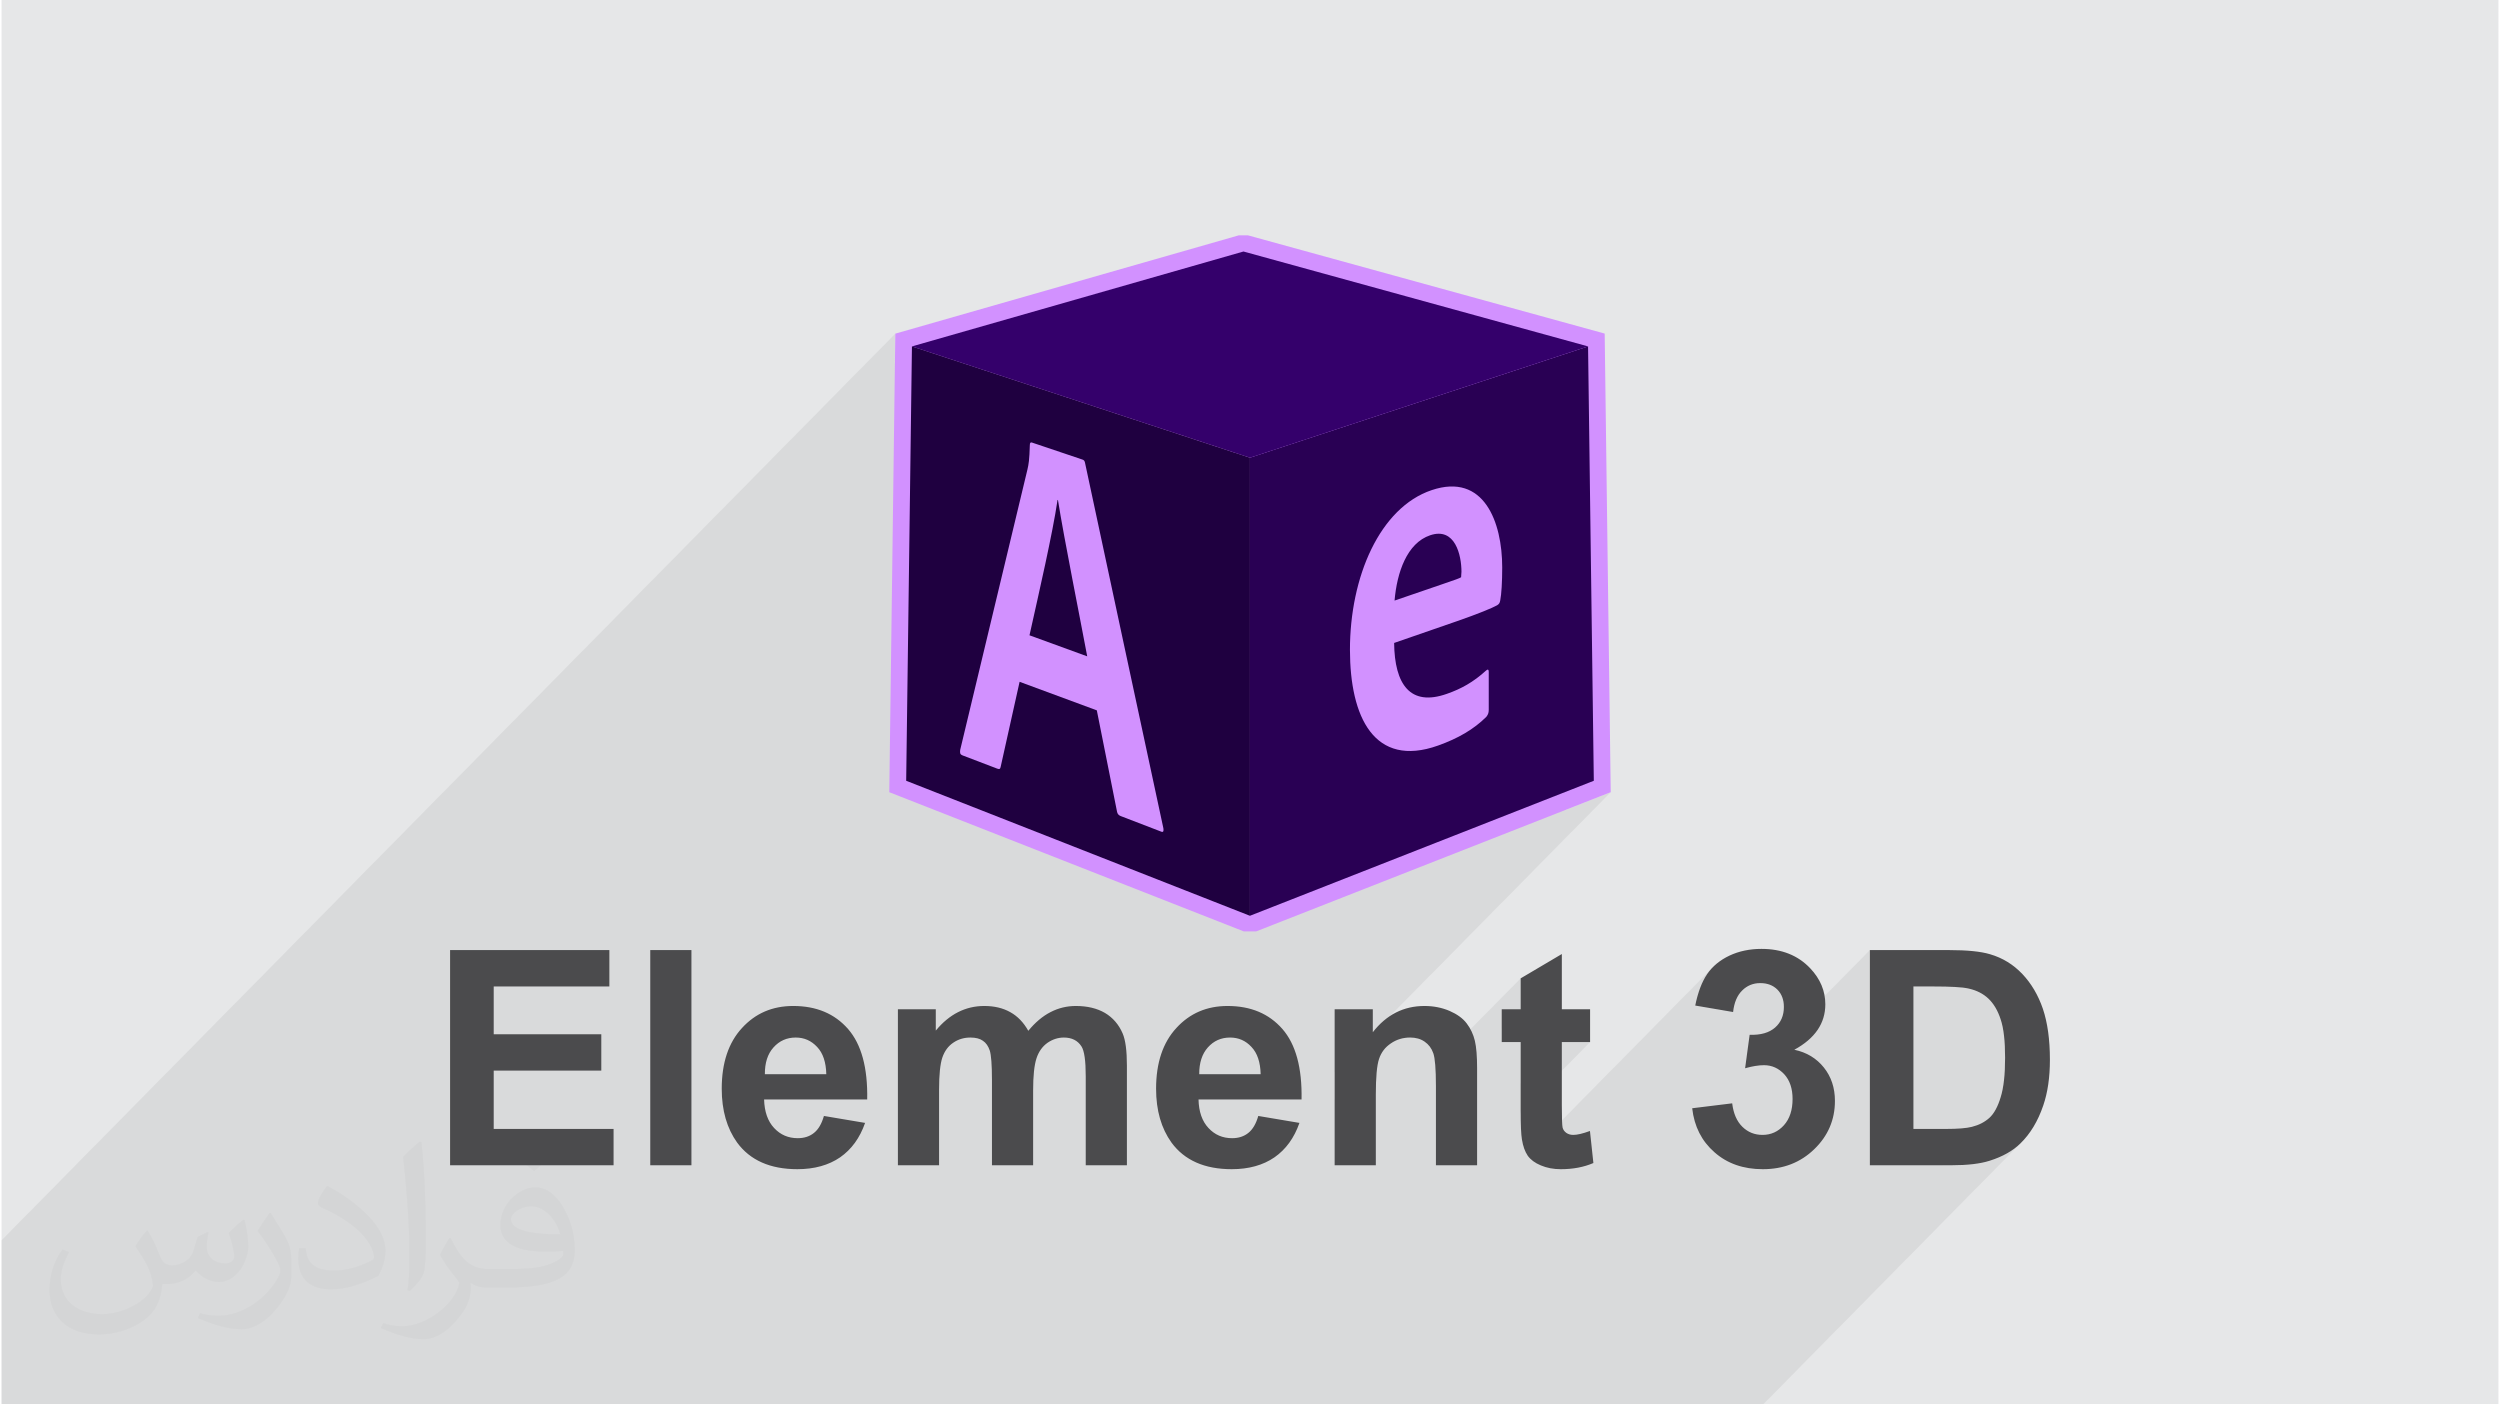 <?xml version="1.0" encoding="UTF-8"?>
<!DOCTYPE svg PUBLIC "-//W3C//DTD SVG 1.0//EN" "http://www.w3.org/TR/2001/REC-SVG-20010904/DTD/svg10.dtd">
<!-- Creator: CorelDRAW 2017 -->
<svg xmlns="http://www.w3.org/2000/svg" xml:space="preserve" width="356px" height="200px" version="1.0" shape-rendering="geometricPrecision" text-rendering="geometricPrecision" image-rendering="optimizeQuality" fill-rule="evenodd" clip-rule="evenodd"
viewBox="0 0 35600 20025"
 xmlns:xlink="http://www.w3.org/1999/xlink">
 <g id="Layer_x0020_1">
  <g id="_2669490982832">
   <path fill="#E6E7E8" d="M0 0l35600 0 0 20025 -35600 0 0 -20025z"/>
   <path fill="#373435" fill-opacity="0.031" d="M2082 17547c68,104 112,203 155,312 32,64 49,183 199,183 44,0 107,-14 163,-45 63,-33 111,-83 136,-159l60 -202 146 -72 10 10c-20,77 -25,149 -25,206 0,170 146,234 262,234 68,0 129,-34 129,-95 0,-81 -34,-217 -78,-339 68,-68 136,-136 214,-191l12 6c34,144 53,287 53,381 0,93 -41,196 -75,264 -70,132 -194,238 -344,238 -114,0 -241,-58 -328,-163l-5 0c-82,101 -209,193 -412,193l-63 0c-10,134 -39,229 -83,314 -121,237 -480,404 -818,404 -470,0 -706,-272 -706,-633 0,-223 73,-431 185,-578l92 38c-70,134 -117,262 -117,385 0,338 275,499 592,499 294,0 658,-187 724,-404 -25,-237 -114,-348 -250,-565 41,-72 94,-144 160,-221l12 0 0 0zm5421 -1274c99,62 196,136 291,221 -53,74 -119,142 -201,202 -95,-77 -190,-143 -287,-213 66,-74 131,-146 197,-210l0 0zm51 926c-160,0 -291,105 -291,183 0,168 320,219 703,217 -48,-196 -216,-400 -412,-400zm-359 895c208,0 390,-6 529,-41 155,-39 286,-118 286,-171 0,-15 0,-31 -5,-46 -87,8 -187,8 -274,8 -282,0 -498,-64 -583,-222 -21,-44 -36,-93 -36,-149 0,-152 66,-303 182,-406 97,-85 204,-138 313,-138 197,0 354,158 464,408 60,136 101,293 101,491 0,132 -36,243 -118,326 -153,148 -435,204 -867,204l-196 0 0 0 -51 0c-107,0 -184,-19 -245,-66l-10 0c3,25 5,50 5,72 0,97 -32,221 -97,320 -192,287 -400,410 -580,410 -182,0 -405,-70 -606,-161l36 -70c65,27 155,46 279,46 325,0 752,-314 805,-619 -12,-25 -34,-58 -65,-93 -95,-113 -155,-208 -211,-307 48,-95 92,-171 133,-239l17 -2c139,282 265,445 546,445l44 0 0 0 204 0 0 0zm-1408 299c24,-130 26,-276 26,-413l0 -202c0,-377 -48,-926 -87,-1282 68,-75 163,-161 238,-219l22 6c51,450 63,972 63,1452 0,126 -5,250 -17,340 -7,114 -73,201 -214,332l-31 -14 0 0zm-1449 -596c7,177 94,318 398,318 189,0 349,-50 526,-135 32,-14 49,-33 49,-49 0,-111 -85,-258 -228,-392 -139,-126 -323,-237 -495,-311 -59,-25 -78,-52 -78,-77 0,-51 68,-158 124,-235l19 -2c197,103 417,256 580,427 148,157 240,316 240,489 0,128 -39,250 -102,361 -216,109 -446,192 -674,192 -277,0 -466,-130 -466,-436 0,-33 0,-84 12,-150l95 0 0 0zm-501 -503l172 278c63,103 122,215 122,392l0 227c0,183 -117,379 -306,573 -148,132 -279,188 -400,188 -180,0 -386,-56 -624,-159l27 -70c75,21 162,37 269,37 342,-2 692,-252 852,-557 19,-35 26,-68 26,-90 0,-36 -19,-75 -34,-110 -87,-165 -184,-315 -291,-453 56,-89 112,-174 173,-258l14 2z"/>
   <path fill="#373435" fill-opacity="0.078" d="M1502 20025l0 0 822 0 19 0 8 0 440 0 72 0 170 0 825 0 193 0 81 0 81 0 144 0 111 0 24 0 85 0 387 0 295 0 6 0 32 0 67 0 496 0 27 0 100 0 487 0 111 0 532 0 108 0 130 0 216 0 99 0 15 0 63 0 0 0 21 0 286 0 3 0 6 0 8 0 80 0 322 0 11 0 18 0 6 0 108 0 496 0 39 0 31 0 196 0 7 0 31 0 326 0 78 0 183 0 86 0 5 0 581 0 83 0 171 0 133 0 157 0 18 0 108 0 112 0 47 0 591 0 84 0 503 0 95 0 532 0 143 0 80 0 330 0 72 0 0 0 27 0 281 0 5 0 59 0 11 0 19 0 359 0 25 0 924 0 24 0 165 0 270 0 128 0 63 0 270 0 524 0 63 0 403 0 121 0 577 0 287 0 459 0 172 0 131 0 426 0 213 0 49 0 144 0 117 0 324 0 68 0 741 0 103 0 770 0 1019 0 1038 0 801 0 3668 -3721 -42 38 -46 36 -49 34 -52 32 -56 30 -60 27 -63 25 -67 23 -53 15 -57 14 -62 11 -67 9 -70 7 -75 5 -79 3 -84 1 -125 0 666 -676 24 -24 23 -28 22 -31 21 -35 20 -39 18 -43 17 -46 16 -49 15 -54 13 -58 11 -64 9 -68 6 -72 5 -78 3 -82 1 -86 -1 -87 -3 -81 -5 -76 -6 -70 -9 -66 -11 -60 -13 -56 -15 -50 -16 -46 -18 -44 -19 -41 -22 -38 -22 -36 -24 -33 -26 -31 -28 -28 -29 -25 -31 -24 -32 -21 -35 -19 -37 -17 -38 -15 -41 -13 -42 -10 -36 -7 -44 -6 -52 -5 -59 -4 -67 -3 -75 -3 -83 -1 -91 0 -277 0 -621 630 0 -1149 -1628 1652 -6 0 -34 7 -35 7 -38 9 -38 10 23 -169 434 -440 26 -31 21 -33 18 -36 13 -38 10 -40 6 -42 2 -45 -2 -37 -4 -36 -7 -34 -10 -32 -13 -30 -16 -28 -19 -26 -21 -24 -24 -22 -26 -19 -28 -16 -30 -13 -31 -10 -33 -7 -36 -4 -37 -2 -37 2 -36 5 -34 8 -33 12 -32 14 -30 18 -28 22 -27 24 -277 282 -393 -67 15 -69 17 -65 18 -61 21 -58 22 -54 24 -51 26 -47 27 -44 30 -40 33 -39 36 -36 -2661 2698 -10 -16 -13 -24 -12 -26 -11 -28 -10 -29 -9 -32 -7 -34 -7 -35 -4 -29 -3 -36 -4 -42 -2 -48 -2 -56 -2 -62 -1 -68 0 -45 990 -1004 -403 0 -587 596 0 -596 -270 0 0 -193 270 -274 0 -441 -1217 1235 -6 -54 -6 -46 -8 -38 -9 -30 -10 -26 -12 -24 -13 -23 -15 -21 -16 -20 -17 -18 -19 -17 -21 -15 -22 -14 -23 -12 -24 -10 -25 -9 -27 -6 -27 -4 -28 -3 -30 -1 -38 1 -37 4 -36 7 -35 9 -34 12 -33 14 -32 17 -31 20 -30 21 -27 24 -744 754 0 -389 3936 -3992 -154 60 -502 197 415 -420 -82 -6193 0 0 -3633 -1001 -1280 -352 -3251 930 -1476 423 0 0 -243 246 6 -428 -12743 12927 0 422 0 0 0 422 0 1497 9 0 1132 0 11 0 22 0 310 0 18 0z"/>
   <g>
    <g>
     <path fill="#D291FF" d="M22702 11132l-4903 1925 -4901 -1925 82 -6193 4727 -1353 4913 1353 82 6193z"/>
     <path fill="#D291FF" fill-rule="nonzero" d="M22789 11355l-4902 1925 -175 0 -5055 -1985 86 -6538 4898 -1402 129 0 5087 1401 86 6539 -154 60zm-4990 1444l4661 -1830 -77 -5848 -4673 -1286 -4493 1285 -77 5849 4659 1830z"/>
     <g>
      <path fill="#290054" d="M22702 11132l-4903 1925 0 -6531 4821 -1587 82 6193z"/>
      <path fill="#34006B" d="M17707 3586l-4727 1353 4820 1587 4820 -1587 -4913 -1353z"/>
      <path fill="#1F0040" d="M12898 11132l4901 1925 0 -6531 -4819 -1587 -82 6193z"/>
      <path fill="#D291FF" d="M14515 9721c-90,403 -180,806 -269,1208 -6,34 -17,43 -50,30 -166,-63 -331,-126 -495,-189 -33,-13 -39,-30 -33,-78 158,-661 318,-1324 477,-1990 159,-668 320,-1337 482,-2009 17,-74 28,-134 34,-349 0,-30 11,-40 28,-35 239,81 479,162 721,243 23,7 34,19 40,57 184,859 369,1722 554,2587 186,867 374,1739 561,2613 6,40 0,60 -29,49 -194,-75 -388,-149 -580,-223 -29,-11 -47,-32 -52,-63 -97,-482 -193,-963 -288,-1444 -370,-137 -737,-273 -1101,-407zm964 -363c-49,-263 -132,-684 -213,-1107 -81,-422 -161,-848 -204,-1121 -2,-1 -4,-1 -6,-2 -36,246 -102,572 -175,914 -73,341 -155,701 -225,1016 273,100 547,200 823,300z"/>
      <path fill="#D291FF" d="M19855 9167c6,591 229,910 751,726 204,-71 378,-167 558,-331 23,-22 40,-21 40,15 0,182 0,364 0,545 0,44 -12,69 -34,98 -180,179 -405,309 -689,410 -454,162 -769,59 -969,-202 -201,-262 -287,-685 -287,-1164 0,-518 106,-1026 305,-1434 199,-408 491,-718 861,-842 746,-251 1005,457 1005,1102 0,209 -11,384 -28,469 -6,38 -17,54 -45,71 -67,38 -270,122 -570,226 -298,103 -598,207 -898,311 0,0 0,0 0,0zm700 -842c176,-60 238,-82 255,-95 0,-29 5,-55 5,-77 0,-237 -90,-642 -447,-521 -330,112 -473,529 -507,931 232,-79 463,-159 694,-238z"/>
     </g>
    </g>
    <path fill="#4B4B4D" fill-rule="nonzero" d="M6395 16614l0 -3068 2271 0 0 519 -1649 0 0 681 1534 0 0 518 -1534 0 0 832 1709 0 0 518 -2331 0zm2854 0l0 -3068 587 0 0 3068 -587 0zm2476 -703l587 99c-75,215 -194,378 -356,491 -163,112 -367,169 -610,169 -386,0 -673,-127 -858,-379 -146,-203 -220,-459 -220,-768 0,-369 97,-658 289,-866 192,-210 435,-314 730,-314 330,0 590,109 782,328 190,218 282,553 273,1005l-1470 0c5,174 52,310 143,407 90,97 202,145 337,145 92,0 169,-25 231,-75 63,-50 110,-130 142,-242zm34 -595c-4,-171 -47,-301 -131,-389 -84,-90 -185,-134 -305,-134 -128,0 -233,47 -317,141 -84,93 -124,221 -123,382l876 0zm1021 -926l540 0 0 304c193,-234 424,-351 692,-351 142,0 265,29 370,88 105,58 190,147 257,266 98,-119 203,-208 316,-266 113,-59 234,-88 362,-88 163,0 301,33 415,99 112,67 197,164 252,292 41,95 61,248 61,460l0 1420 -587 0 0 -1269c0,-221 -20,-363 -61,-426 -54,-84 -138,-126 -251,-126 -82,0 -160,25 -233,75 -72,51 -125,124 -157,221 -32,97 -48,250 -48,459l0 1066 -587 0 0 -1217c0,-215 -11,-355 -31,-418 -21,-63 -53,-110 -98,-140 -43,-31 -103,-46 -178,-46 -91,0 -172,24 -244,73 -73,49 -124,119 -156,211 -31,92 -47,245 -47,458l0 1079 -587 0 0 -2224zm5138 1521l587 99c-75,215 -194,378 -356,491 -163,112 -366,169 -610,169 -386,0 -673,-127 -858,-379 -146,-203 -220,-459 -220,-768 0,-369 97,-658 289,-866 192,-210 435,-314 730,-314 330,0 590,109 782,328 190,218 282,553 273,1005l-1469 0c4,174 51,310 142,407 90,97 202,145 337,145 92,0 169,-25 231,-75 63,-50 110,-130 142,-242zm34 -595c-4,-171 -47,-301 -131,-389 -83,-90 -185,-134 -305,-134 -128,0 -233,47 -317,141 -83,93 -124,221 -123,382l876 0zm3086 1298l-587 0 0 -1133c0,-240 -13,-395 -38,-465 -25,-71 -66,-125 -123,-164 -57,-40 -126,-59 -206,-59 -103,0 -195,28 -276,84 -82,55 -138,129 -168,221 -31,92 -46,262 -46,511l0 1005 -587 0 0 -2224 544 0 0 327c195,-250 440,-374 737,-374 130,0 249,24 357,70 108,47 190,106 245,179 55,72 94,155 116,247 22,92 32,223 32,395l0 1380zm1611 -2224l0 467 -403 0 0 901c0,183 4,289 11,319 8,30 25,55 53,75 27,19 60,29 99,29 56,0 134,-18 238,-56l49 457c-137,59 -291,88 -464,88 -105,0 -200,-18 -285,-54 -85,-35 -147,-82 -187,-138 -40,-58 -67,-134 -83,-231 -12,-69 -18,-207 -18,-416l0 -974 -270 0 0 -467 270 0 0 -441 587 -347 0 788 403 0zm1456 1411l570 -70c18,146 66,257 146,335 79,77 174,115 287,115 120,0 222,-46 305,-138 82,-92 123,-217 123,-374 0,-148 -39,-265 -118,-352 -80,-86 -176,-130 -290,-130 -75,0 -165,15 -269,44l65 -477c159,5 279,-30 363,-104 83,-73 125,-171 125,-293 0,-103 -31,-185 -92,-247 -62,-62 -143,-93 -245,-93 -101,0 -187,35 -257,105 -72,70 -115,172 -130,307l-540 -92c38,-188 94,-337 170,-449 76,-111 183,-199 318,-263 136,-64 289,-96 457,-96 289,0 520,92 695,277 143,151 215,323 215,513 0,271 -147,487 -442,648 176,37 316,122 421,253 105,131 158,290 158,476 0,269 -98,499 -295,689 -196,190 -440,285 -733,285 -277,0 -507,-80 -689,-241 -183,-160 -289,-369 -318,-628zm2533 -2255l1130 0c255,0 449,19 583,59 179,52 333,147 461,282 128,135 226,301 293,497 66,196 100,438 100,725 0,253 -32,470 -95,653 -76,224 -185,404 -327,542 -107,105 -252,187 -435,245 -136,44 -318,65 -547,65l-1163 0 0 -3068zm621 519l0 2031 461 0c172,0 296,-10 373,-30 100,-25 183,-68 249,-128 66,-60 120,-158 161,-295 43,-137 63,-325 63,-562 0,-237 -20,-419 -63,-546 -41,-127 -100,-226 -175,-297 -75,-71 -170,-119 -285,-144 -86,-20 -255,-29 -507,-29l-277 0z"/>
   </g>
  </g>
 </g>
</svg>
